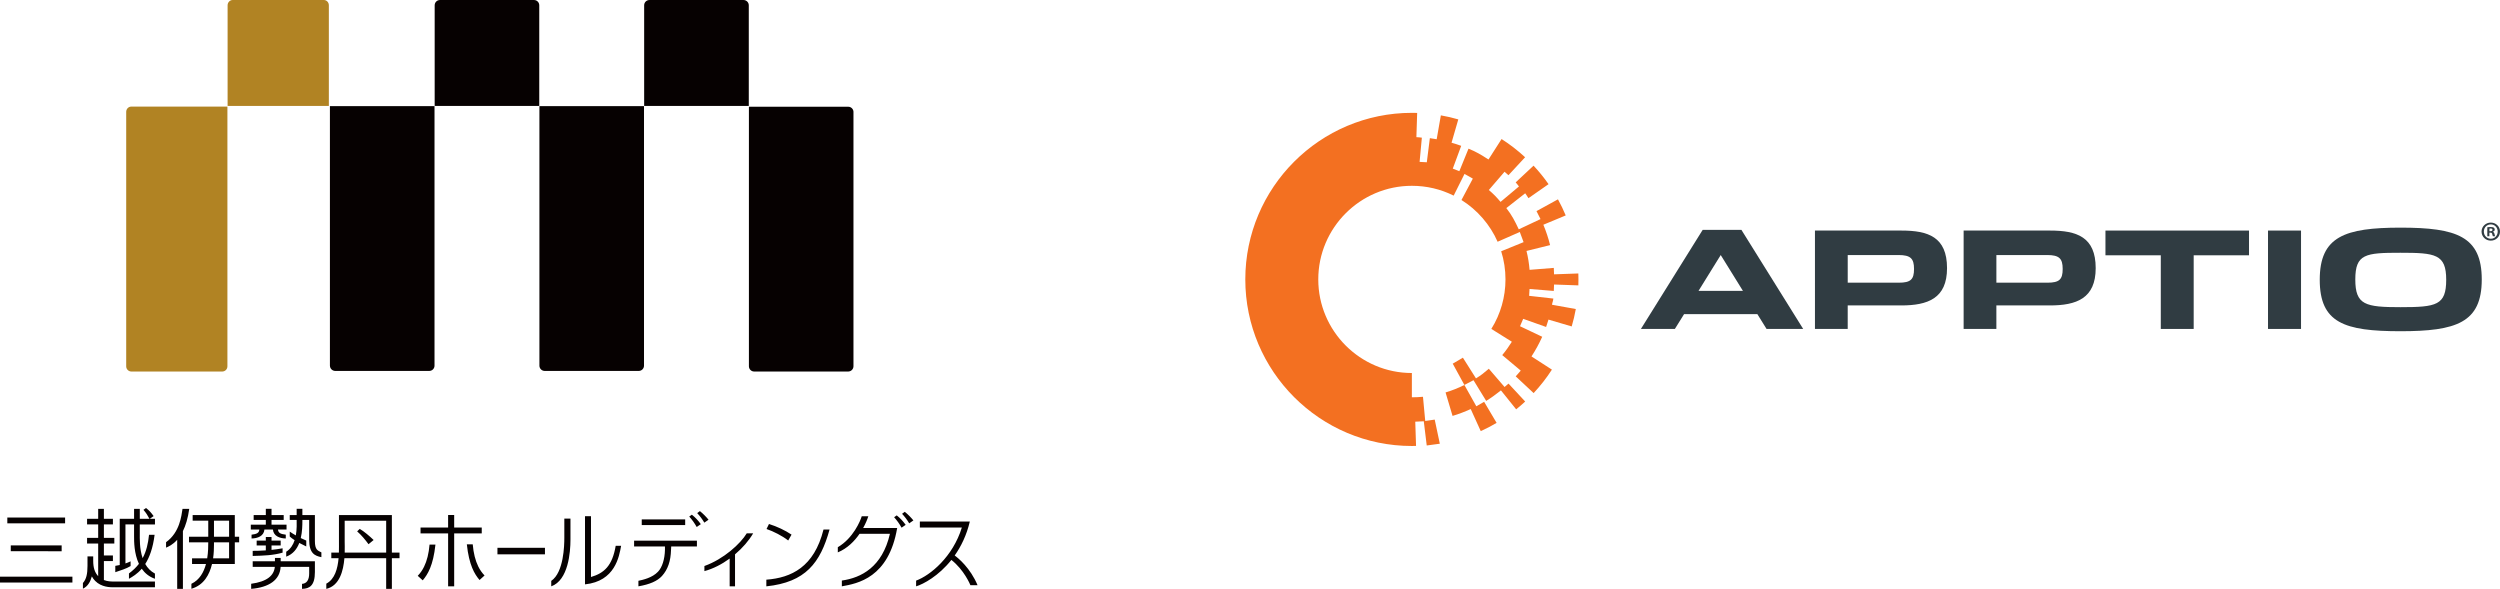 <?xml version="1.0" encoding="UTF-8"?> <svg xmlns="http://www.w3.org/2000/svg" xmlns:xlink="http://www.w3.org/1999/xlink" version="1.1" id="Layer_1" x="0px" y="0px" viewBox="0 0 373.99 88.092" style="enable-background:new 0 0 373.99 88.092;" xml:space="preserve"> <style type="text/css"> .st0{fill-rule:evenodd;clip-rule:evenodd;fill:#060101;} .st1{fill-rule:evenodd;clip-rule:evenodd;fill:#B18323;} .st2{fill:#F37021;} .st3{fill:#303C42;} </style> <path class="st0" d="M88.409,86.318c1.965-0.58,3.19-1.665,3.696-4.665h0.811 c-0.297,1.611-0.895,5.294-5.402,5.766V77.226h0.895C88.409,77.226,88.409,86.318,88.409,86.318z M103.501,76.997c0.509,0.407,0.96,0.883,1.338,1.415l-0.615,0.426 c-0.313-0.562-0.687-1.087-1.116-1.566C103.108,77.272,103.501,76.997,103.501,76.997z M104.703,76.459 c0.455,0.363,0.946,0.863,1.29,1.289l-0.627,0.437c-0.303-0.513-0.66-0.991-1.067-1.426 C104.299,76.76,104.703,76.459,104.703,76.459z M134.149,77.099c0.466,0.376,0.883,0.79,1.337,1.415 l-0.613,0.426c-0.313-0.562-0.687-1.087-1.117-1.566l0.393-0.275V77.099z M135.351,76.562 c0.454,0.363,0.946,0.863,1.289,1.289l-0.625,0.438c-0.303-0.513-0.661-0.991-1.068-1.426 L135.351,76.562z M74.415,82.926V81.948h7.108v0.979H74.415z M96.002,78.544v-0.847h6.498v0.846H96.002 V78.544z M94.859,81.753v-0.871h9.397v0.87h-3.846l-0.028,0.509 c-0.045,1.687-0.475,2.928-1.354,3.907c-0.699,0.761-1.819,1.252-3.524,1.545v-0.827 c0.677-0.146,2.071-0.449,2.928-1.357c0.625-0.648,1.015-1.878,1.043-3.289v-0.487h-4.617 L94.859,81.753z M118.411,79.978c-0.012,0.019-0.486,0.856-0.499,0.878 c-0.852-0.679-2.232-1.382-3.241-1.719c0.013-0.023,0.356-0.736,0.364-0.751 C116.247,78.766,117.464,79.341,118.411,79.978z M72.067,78.921v0.869h-4.124v7.924h-0.907v-7.924 h-4.125v-0.869h4.124v-1.875h0.908v1.875H72.067z M63.434,84.79c0.437-0.889,0.716-2.004,0.824-3.315 h0.882c-0.335,3.124-1.148,4.456-1.901,5.342l-0.748-0.676c0.383-0.398,0.701-0.854,0.942-1.351 L63.434,84.79z M70.719,81.426c0.109,1.31,0.388,2.425,0.826,3.314 c0.24,0.497,0.558,0.953,0.941,1.351c-0.249,0.226-0.498,0.452-0.748,0.677 c-0.753-0.886-1.566-2.217-1.902-5.342h0.882L70.719,81.426z M35.126,77.054V80.29h0.649v0.843h-0.649 v3.237h-3.408c-0.372,1.576-1.212,3.161-3.085,3.707v-0.743c1.23-0.58,1.86-1.754,2.182-2.963 h-2.086V83.528h2.266c0.156-0.956,0.159-1.849,0.159-2.395h-2.881V80.29h2.881v-2.395h-2.334v-0.842 H35.126z M34.27,83.528v-2.395h-2.26v0.362c0,0.542-0.02,1.262-0.132,2.033H34.27z M32.01,80.29 h2.261v-2.395h-2.261v2.395L32.01,80.29z M58.623,77.054v5.611h1.144v0.842h-1.144v4.586h-0.854v-4.586 H51.521c-0.155,1.88-0.726,4.12-2.707,4.585v-0.78c1.282-0.672,1.702-2.266,1.835-3.806h-1.087 v-0.842h1.135c0.02-0.622,0.009-1.201,0.009-1.669v-3.941C50.707,77.054,58.623,77.054,58.623,77.054z M57.77,82.664v-4.769h-6.207v3.151c0,0.327,0.024,0.914,0.004,1.618h6.203V82.664z M15.542,86.771 c0.575,0.225,1.162,0.224,1.47,0.222h6.167v0.863l-6.164,0.001c-0.5,0.002-1.83,0.006-2.779-0.956 c-0.196-0.201-0.363-0.428-0.497-0.674c-0.199,0.748-0.586,1.489-1.335,1.837v-0.849 c0.515-0.568,0.685-1.376,0.685-2.554v-1.429h0.855v0.656c0,1.078,0.251,1.774,0.744,2.303v-4.883 h-1.662v-0.842h1.662v-2.016h-1.662v-0.842h1.662v-1.484h0.855v1.484h1.349v0.842H15.542v2.016h1.56 V81.31H15.542v1.784h1.349v0.842H15.542v2.836L15.542,86.771z M27.303,76.128l1.006-0.001 c-0.202,1.439-0.545,2.516-0.946,3.325v8.64h-0.856V80.749c-0.656,0.742-1.308,1.027-1.665,1.175 V81.107c2.062-1.472,2.297-3.969,2.46-4.979L27.303,76.128z M55.13,81.411 c-0.522-0.702-1.018-1.316-1.702-1.92l0.387-0.371c0.632,0.356,1.486,1.094,2.078,1.662 L55.13,81.411L55.13,81.411z M0,87.142v-0.871h10.832v0.871H0z M1.095,78.288v-0.872h8.643v0.872 H1.095z M1.611,82.461V81.591h7.612v0.871H1.611L1.611,82.461z M47.107,80.941 c0,1.324,0.435,1.423,0.971,1.693v0.715c-1.008-0.2-1.826-0.576-1.826-2.615V77.779h-1.018v0.148 c0,0.654-0.015,1.619-0.24,2.565c0.311,0.155,0.598,0.285,0.822,0.375v0.882 c-0.328-0.151-0.691-0.333-1.044-0.527c-0.342,0.891-0.931,1.68-1.955,2.05v-0.734 c0.651-0.406,1.034-1.041,1.259-1.729c-0.293-0.187-0.549-0.376-0.731-0.55V79.525 c0.274,0.195,0.59,0.39,0.909,0.571c0.168-0.914,0.131-1.817,0.125-2.316h-1.035v-0.726h1.035 v-0.937h0.855v0.937h1.873v3.887L47.107,80.941z M37.632,79.986c0.77-0.097,1.115-0.24,1.169-0.771 h-1.282v-0.725h2.247v-0.711h-1.819v-0.727h1.819v-0.937h0.855v0.937h1.819v0.726H40.62v0.711h2.245 v0.726h-1.281c0.053,0.53,0.4,0.673,1.167,0.77v0.568c-0.895-0.011-1.836-0.348-1.925-1.339h-1.268 c-0.089,0.991-1.028,1.328-1.926,1.339v-0.568H37.632z M41.987,83.964h5.121v1.614 c0,2.034-0.803,2.49-1.927,2.514v-0.746c0.693-0.05,1.071-0.573,1.071-1.563v-0.977h-4.271 c-0.108,1.959-1.736,3.064-4.406,3.286v-0.761c2.394-0.327,3.404-1.235,3.54-2.525h-3.311v-0.842 h3.328V83.465h0.856V83.964z M37.804,82.406c0.488,0,1.161-0.011,1.961-0.07v-0.738h-1.369v-0.727h1.369 v-0.541h0.855v0.541h1.368v0.727h-1.368v0.662c0.518-0.055,1.073-0.131,1.656-0.235v0.65 c-1.439,0.407-2.775,0.444-4.473,0.493v-0.761V82.406z M22.983,77.206l-0.583,0.405h0.783v0.842 h-2.272v1.352c0,0.719-0.056,2.282,0.426,3.691c0.561-1.032,0.823-2.184,0.958-3.489l0.832-0.001 c-0.25,2.022-0.781,3.4-1.398,4.366c0.332,0.582,0.797,1.089,1.45,1.434v0.776 c-0.886-0.306-1.52-0.852-1.974-1.501c-0.675,0.788-1.385,1.202-1.914,1.501v-0.796 c0.61-0.451,1.099-0.928,1.491-1.436c-0.728-1.542-0.726-3.361-0.726-4.13v-1.768h-1.29v5.839 c0.247-0.085,0.503-0.187,0.772-0.316v0.705c-0.643,0.402-1.559,0.668-2.29,0.919V84.65 c0.222-0.035,0.444-0.076,0.664-0.124v-6.914h2.146v-1.485h0.855v1.484h1.446 c-0.287-0.527-0.491-0.882-0.902-1.34l0.392-0.274c0.465,0.374,0.68,0.584,1.135,1.209 L22.983,77.206z M105.377,84.673c2.894-1.034,5.409-3.351,6.335-4.89h0.96 c-0.64,1.095-1.591,2.194-2.715,3.143v4.788h-0.803v-4.155c-1.172,0.854-2.476,1.53-3.778,1.878 v-0.763H105.377z M114.642,86.717c3.729-0.279,7.148-1.884,8.551-7.498h0.906 c-1.383,4.999-3.596,7.883-9.457,8.496V86.717z M129.895,77.235c-0.126,0.409-0.378,1.046-0.77,1.751 h5.089c-1.269,7.472-5.935,8.306-8.277,8.727v-0.865c2.891-0.407,6.049-2.01,7.192-6.992h-4.544 c-0.749,1.088-1.818,2.184-3.252,2.78v-0.775c2.301-1.35,3.373-3.932,3.578-4.627h0.983H129.895z M84.421,80.502v-2.919h0.918v3.156c0,1.87-0.316,6.059-2.875,6.975v-0.817 c1.883-1.268,1.956-5.355,1.956-6.394L84.421,80.502z M142.819,83.098 c0.536,0.395,2.337,1.869,3.419,4.447h-1.066c-0.056-0.135-0.952-2.286-2.849-3.783 c-1.92,2.41-4.188,3.628-5.277,3.951v-0.855c2.141-0.796,5.492-3.563,6.842-7.942h-6.283v-0.894 h7.475c-0.484,2.043-1.307,3.722-2.262,5.076V83.098z"></path> <g> <path class="st1" d="M19.639,15.944h14.381v38.85c0.005,0.424-0.331,0.774-0.755,0.785H19.639 c-0.426-0.01-0.765-0.361-0.76-0.787v-38.053c0-0.44,0.34-0.792,0.76-0.792V15.944z M48.445,0 c0.417,0,0.75,0.352,0.75,0.792v15.06H34.048V0.792C34.048,0.352,34.395,0,34.807,0h13.635H48.445z"></path> <g> <path class="st0" d="M49.354,54.702V15.875h15.648v38.827c0,0.432-0.348,0.784-0.78,0.787H50.137 c-0.43-0.009-0.776-0.357-0.78-0.787H49.354z"></path> <path class="st0" d="M80.694,54.702V15.875h15.646v38.827c0,0.432-0.348,0.784-0.78,0.787H81.479 C81.046,55.485,80.696,55.135,80.694,54.702z"></path> <path class="st0" d="M127.675,16.759v38.035c-0.004,0.432-0.353,0.781-0.785,0.785h-14.08 c-0.429-0.006-0.775-0.356-0.776-0.785V15.967h14.856c0.435-0,0.787,0.353,0.787,0.787 c0,0.002-0,0.003-0,0.005H127.675z"></path> <path class="st0" d="M79.895,0.002c0.432,0.006,0.778,0.36,0.776,0.792v15.053H65.025V0.794 c0-0.44,0.357-0.792,0.79-0.792C65.815,0.002,79.895,0.002,79.895,0.002z"></path> <path class="st0" d="M111.228,0.002c0.424,0,0.787,0.352,0.787,0.792v15.053H96.363V0.794 c-0.003-0.435,0.348-0.789,0.783-0.792c0.002-0,0.005-0,0.007-0h14.08H111.228z"></path> </g> </g> <g> <path class="st2" d="M232.442,43.524c0.025-0.318,0.027-0.64,0.038-0.962l3.634,0.129 c0.011-0.295,0.015-0.592,0.015-0.89c0-0.299-0.004-0.595-0.015-0.892l-3.634,0.128 c-0.011-0.321-0.013-0.643-0.038-0.961l-3.624,0.29c-0.077-0.956-0.23-1.901-0.461-2.827 l3.531-0.872c-0.257-1.037-0.596-2.058-1.008-3.048l3.345-1.392 c-0.34-0.816-0.73-1.627-1.159-2.408l-3.212,1.763c0.214,0.391,0.413,0.79,0.602,1.193 l-3.255,1.53c-0.57-1.213-1.034-2.125-1.86-3.175l2.823-2.216 c0.249,0.317,0.259,0.403,0.487,0.732l3.006-2.097c-0.676-0.969-1.43-1.9-2.242-2.768 l-2.677,2.503c0.261,0.278,0.249,0.316,0.494,0.607l-2.756,2.311 c-0.614-0.73-1.028-1.156-1.751-1.78l2.35-2.73c0.198,0.17,0.393,0.342,0.584,0.519 l2.491-2.688c-1.088-1.008-2.272-1.924-3.519-2.723l-1.959,3.059 c-1.089-0.697-1.786-1.132-2.988-1.621l-1.371,3.37c-0.177-0.072-0.801-0.318-0.982-0.384 l1.26-3.408c-0.475-0.176-0.959-0.327-1.446-0.469l1.011-3.486 c-0.854-0.247-1.732-0.451-2.609-0.604l-0.625,3.572c-0.34-0.06-0.68-0.115-1.021-0.159 l-0.455,3.606c-0.189-0.024-0.888-0.041-1.079-0.059l0.338-3.622 c-0.439-0.041-0.375-0.063-0.818-0.077l0.117-3.625c-0.263-0.008-0.527-0.012-0.792-0.012 c-13.74,0-24.918,11.178-24.918,24.918c0,13.741,11.178,24.919,24.918,24.919 c0.265,0,0.361-0.004,0.624-0.012l-0.117-3.624c0.375-0.012,0.865-0.03,1.274-0.06l0.441,3.621 c0.155-0.019,1.804-0.243,1.958-0.265l-0.764-3.607c-0.106,0.014-0.992,0.143-1.419,0.204 l-0.338-3.618c-0.549,0.051-1.108,0.077-1.661,0.077v-3.633c-7.721,0-14.001-6.282-14.001-14.003 c0-7.72,6.281-14.002,14.001-14.002c2.198,0,4.301,0.494,6.252,1.468l1.622-3.247 c0.244,0.123,1.008,0.571,1.245,0.704l-1.7,3.199c2.373,1.488,4.278,3.682,5.406,6.245l3.321-1.462 c0.108,0.249,0.467,1.266,0.565,1.52l-3.35,1.364c0.427,1.357,0.643,2.769,0.643,4.209 c0,2.63-0.732,5.191-2.118,7.408l3.071,1.919c-0.434,0.695-0.907,1.366-1.438,1.999l2.77,2.323 c-0.244,0.292-0.494,0.58-0.754,0.857l2.679,2.502c1.011-1.084,1.933-2.264,2.736-3.509 l-3.055-1.973c0.607-0.94,1.147-1.921,1.603-2.943l-3.319-1.576 c0.07-0.178,0.409-0.926,0.473-1.107l3.429,1.216c0.129-0.363,0.247-0.731,0.356-1.102 l3.473,1.022c0.25-0.85,0.457-1.726,0.615-2.604l-3.567-0.642 c0.083-0.458,0.154-0.461,0.206-0.923l-3.621-0.408c0.022-0.19,0.045-0.836,0.06-1.026 L232.442,43.524L232.442,43.524z"></path> <path class="st2" d="M225.076,57.893l-2.354-2.731c-0.715,0.617-1.124,0.95-1.924,1.441l-1.956-3.096 c-0.182,0.114-1.52,0.896-1.52,0.896l1.743,3.187c0,0,1.298-0.676,1.363-0.716l1.899,3.099 c0.768-0.471,1.5-1.008,2.206-1.575l2.279,2.835c0.463-0.371,0.917-0.764,1.349-1.165 l-2.494-2.684C225.478,57.558,225.275,57.722,225.076,57.893L225.076,57.893z"></path> <path class="st2" d="M217.296,62.218c0.929-0.276,1.837-0.625,2.719-1.027l1.5,3.305 c0.806-0.366,1.605-0.782,2.372-1.236l-1.867-3.153c-0.102,0.06-1.066,0.611-1.168,0.67 l-1.785-3.186c-0.905,0.452-1.848,0.827-2.817,1.117L217.296,62.218L217.296,62.218z"></path> <path class="st3" d="M257.413,38.152l-3.32,5.358h6.64L257.413,38.152L257.413,38.152z M250.553,49.209 h-5.079l9.238-14.818h5.8l9.238,14.818h-5.479l-1.378-2.219H251.933L250.553,49.209L250.553,49.209z"></path> <path class="st3" d="M284.05,42.29c1.8,0,2.281-0.497,2.281-2.058c0-1.56-0.519-2.079-2.32-2.079 c-1.36,0-7.599,0-7.599,0v4.137C277.312,42.29,283.01,42.29,284.05,42.29L284.05,42.29z M271.512,34.491h12.939c3.978,0,6.818,0.941,6.818,5.62c0,4.541-2.88,5.58-6.86,5.58 c-1.419,0-7.178,0-7.999,0v3.518h-4.9V34.491L271.512,34.491z"></path> <path class="st3" d="M306.288,42.29c1.801,0,2.281-0.497,2.281-2.058c0-1.56-0.52-2.079-2.32-2.079 c-1.36,0-7.598,0-7.598,0v4.137C299.549,42.29,305.248,42.29,306.288,42.29L306.288,42.29z M293.751,34.491h12.937c3.979,0,6.819,0.941,6.819,5.62c0,4.541-2.88,5.58-6.858,5.58 c-1.421,0-7.18,0-8,0v3.518h-4.898V34.491L293.751,34.491z"></path> <polygon class="st3" points="323.246,38.191 314.968,38.191 314.968,34.491 336.444,34.491 336.444,38.191 328.166,38.191 328.166,49.209 323.246,49.209 323.246,38.191 "></polygon> <polygon class="st3" points="339.285,34.491 344.225,34.491 344.225,49.209 339.285,49.209 339.285,34.491 "></polygon> <path class="st3" d="M365.942,41.85c0-3.838-1.621-4.038-6.859-4.038c-5.239,0-6.739,0.18-6.739,3.999 c0,3.819,1.5,4.141,6.78,4.141C364.482,45.951,365.942,45.669,365.942,41.85L365.942,41.85z M347.025,41.85c0-6.457,3.718-7.796,12.099-7.796c8.377,0,12.137,1.3,12.137,7.757 c0,6.46-3.801,7.739-12.178,7.739C350.703,49.549,347.025,48.31,347.025,41.85L347.025,41.85z"></path> <path class="st3" d="M372.409,34.583h0.148c0.172,0,0.311-0.057,0.311-0.197 c0-0.123-0.09-0.205-0.286-0.205c-0.082,0-0.139,0.008-0.172,0.016V34.583L372.409,34.583z M372.401,35.344h-0.311v-1.343c0.122-0.025,0.295-0.041,0.515-0.041 c0.254,0,0.369,0.041,0.467,0.098c0.074,0.057,0.131,0.164,0.131,0.295 c0,0.148-0.115,0.262-0.278,0.311v0.016c0.131,0.049,0.205,0.147,0.246,0.327 c0.041,0.205,0.066,0.287,0.098,0.336h-0.336c-0.041-0.049-0.066-0.172-0.107-0.328 c-0.024-0.147-0.106-0.213-0.278-0.213h-0.148V35.344L372.401,35.344z M371.574,34.64 c0,0.598,0.442,1.073,1.048,1.073c0.59,0,1.023-0.475,1.023-1.065c0-0.598-0.434-1.081-1.032-1.081 C372.016,33.567,371.574,34.05,371.574,34.64L371.574,34.64z M373.99,34.64 c0,0.761-0.598,1.359-1.376,1.359c-0.769,0-1.384-0.598-1.384-1.359c0-0.745,0.614-1.343,1.384-1.343 C373.392,33.297,373.99,33.895,373.99,34.64L373.99,34.64z"></path> </g> </svg> 